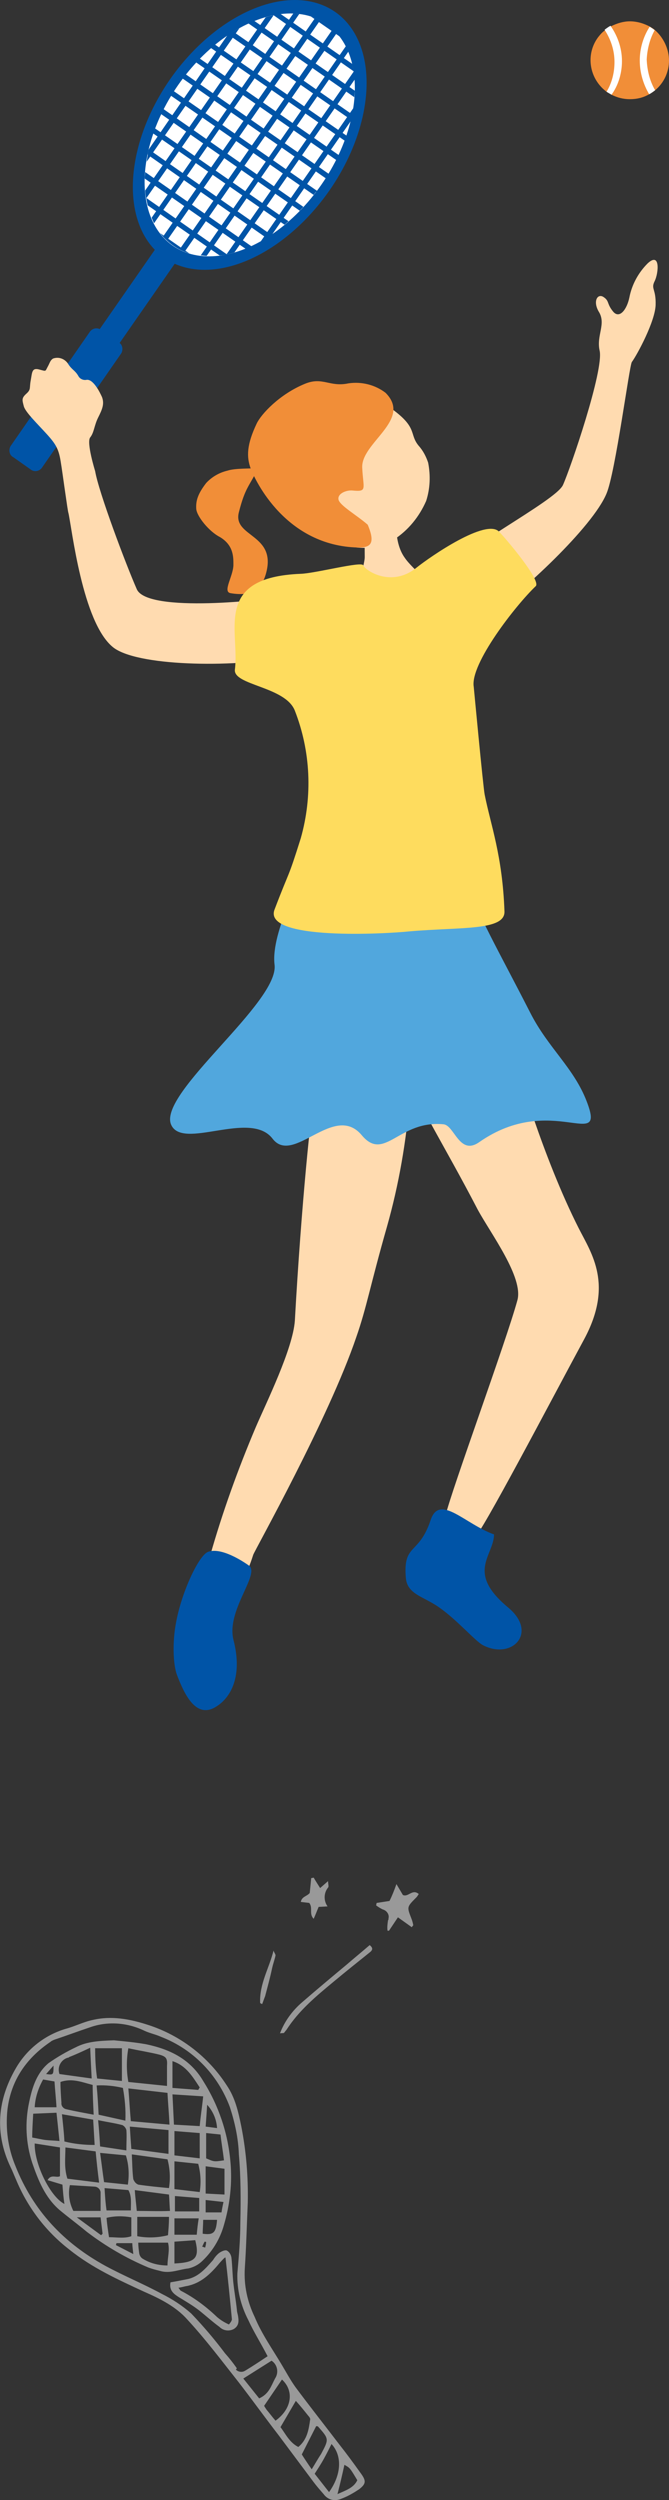 <?xml version="1.0" encoding="utf-8"?>
<!-- Generator: Adobe Illustrator 26.0.2, SVG Export Plug-In . SVG Version: 6.00 Build 0)  -->
<svg version="1.1" id="レイヤー_1" xmlns="http://www.w3.org/2000/svg" xmlns:xlink="http://www.w3.org/1999/xlink" x="0px"
	 y="0px" viewBox="0 0 135 504.1" style="enable-background:new 0 0 135 504.1;" xml:space="preserve">
<rect x="0" y="0" width="135" height="504.1" fill="#333333" stroke="none"/>
<style type="text/css">
	.st0{opacity:0.5;}
	.st1{fill:#FFFFFF;}
	.st2{fill:#F18E38;}
	.st3{fill:#FFDBB0;}
	.st4{fill:#0054A7;}
	.st5{fill:#51A7DD;}
	.st6{fill:#FEDC5E;}
</style>
<g>
	<g class="st0">
		<path class="st1" d="M78.3,387.2c-0.1,0.7-0.2,1.4-0.1,2.1h0.3l1.8-2.7l2.8,2c0.1-0.2,0.3-0.4,0.3-0.4c-0.1-0.5-0.2-0.9-0.4-1.4
			c-0.9-2.3-0.9-2.3,1-4.2c0.2-0.2,0.3-0.4,0.5-0.7c-1.3-1.1-2.1,0.7-3.2,0.2l-1.3-2.2c-0.5,1.4-0.9,2.4-1.4,3.4l-2.6,0.4l-0.1,0.5
			c0.4,0.3,0.9,0.6,1.3,0.8c0.8,0.2,1.4,1,1.2,1.8C78.4,387,78.4,387.1,78.3,387.2z"/>
		<path class="st1" d="M57.8,409.3c2.5-3.9,6-6.8,9.5-9.7c2.4-2,4.9-4,7.4-6c0.6-0.5,0.5-0.9-0.1-1.4c-1.5,1.3-3.1,2.6-4.6,3.9
			c-3,2.5-6,5-9,7.6c-2,1.7-3.6,3.9-4.5,6.3c0.5-0.1,0.7,0,0.8-0.1C57.5,409.7,57.6,409.5,57.8,409.3z"/>
		<path class="st1" d="M63.3,386.9c0.4-0.9,0.7-1.7,1-2.4l1.8-0.1c-0.8-1.1-0.8-2.7,0.1-3.8c0.2-0.2,0-0.7,0-1.3l-1.6,1.4
			c-0.5-0.8-0.9-1.4-1.3-2.1l-0.5,0.1c-0.1,1-0.2,2.1-0.3,3c-0.6,0.7-1.6,0.7-1.8,1.8l1.7,0.2C63.2,384.7,62.3,385.9,63.3,386.9z"/>
		<path class="st1" d="M52.9,404.1c0.2-0.5,0.4-1.1,0.6-1.6c0.5-1.9,1-3.7,1.4-5.6c0.2-0.9,0.5-1.7,0.7-2.6c0-0.3-0.3-0.6-0.4-1
			c-0.9,3.6-2.9,6.8-2.7,10.6L52.9,404.1z"/>
		<path class="st1" d="M68.4,492.8c-2.9-3.8-5.9-7.6-8.8-11.5c-1-1.4-1.8-2.9-2.7-4.4c-1.9-3.2-4.1-6.3-5.5-9.7
			c-1.5-3.1-2.2-6.4-2-9.8c0.3-4.4,0.4-8.8,0.6-13.3c0.1-5.1-0.3-10.2-1.3-15.3c-0.6-2.9-1.2-5.8-3-8.4c-3.7-5.7-9.3-10-15.8-12.1
			c-3.7-1.2-7.4-1.9-11.2-1c-1.9,0.4-3.6,1.3-5.5,1.8c-4.3,1.3-7.9,4.2-10.1,8.1c-3.6,6.3-4.2,12.9-1,19.7c0.4,0.8,0.7,1.6,1.1,2.5
			c2.3,5.6,6,10.5,10.8,14.2c4.6,3.7,9.9,6.1,15.1,8.5c3.2,1.4,6.4,3,8.7,5.6c3.7,4,7,8.4,10.4,12.7c2.7,3.5,5.3,7.1,8,10.6
			c2.4,3.2,4.7,6.3,7.1,9.5c0.6,0.8,1.3,1.6,2,2.4c0.8,1.1,2.1,1.5,3.4,1c1.4-0.5,2.6-1.2,3.8-2c1.4-1.1,1.4-1.7,0.3-3.2
			C71.3,496.6,69.9,494.7,68.4,492.8z M47.7,477.4c-0.7-1-1.5-2-2.3-2.9c-2.1-2.8-4.4-5.5-6.8-8c-1.8-1.6-3.8-2.9-6-4
			c-3.7-2-7.6-3.6-11.3-5.6c-8.4-4.6-14.6-11.1-18.2-20.2c-1.5-3.6-2-7.5-1.6-11.3c0.7-5.9,3.8-10.4,8.7-13.7
			c0.2-0.2,0.5-0.3,0.7-0.4c2.4-0.8,4.8-1.7,7.2-2.5c3.6-1.3,7.6-1,11.1,0.7c1.1,0.5,2.2,0.7,3.3,1.2c6.5,2.5,11.5,7.7,13.9,14.2
			c1,3.1,1.7,6.3,1.8,9.5c0.4,4.5,0.4,9.1,0.3,13.7c0,3.4-0.3,6.9-0.6,10.3c-0.1,3.3,0.7,6.5,2.2,9.4c1.1,2.4,2.5,4.6,3.9,7.3
			c-1.5,1-3,2-4.5,2.9c-0.6,0.4-1.4,0.3-1.9-0.2C47.8,477.6,47.8,477.5,47.7,477.4z M49.1,479.6l5.7-3.6c1.2,0.8,1.5,2.4,0.7,3.6
			l0,0c-0.8,1.5-1.2,3.1-3.2,4L49.1,479.6z M55.6,488.1c-0.7-0.8-1.2-1.5-1.8-2.2c-0.2-0.3-0.4-0.6-0.5-0.8l3.6-5.3
			C59.4,482.1,58.9,485.7,55.6,488.1z M60.2,493.4c-1.8-0.9-2.6-2.7-3.6-4l3.1-5.3c0.9,1,1.7,2,2.5,3c0.2,0.2,0.4,0.5,0.4,0.7
			C62.3,489.9,62,491.9,60.2,493.4L60.2,493.4z M62.9,497.9c-0.9-1.3-1.5-2.2-2-3l2.9-5.7c0.1,0,0.3,0,0.4,0.1
			c2.2,2.5,2.2,2.5,0.6,5.5C64.2,495.7,63.7,496.6,62.9,497.9L62.9,497.9z M66.4,502.5l-2.9-3.7c0.7-1.1,1.3-2,1.9-3.1
			c0.5-0.9,1-1.9,1.5-2.9C69.1,495.2,68.9,499,66.4,502.5L66.4,502.5z M68.1,502.9c0.6-2.3,1-4.1,1.4-5.9c1.1,0.6,1.1,0.6,2.6,3.1
			C71.4,501.6,69.9,502.1,68.1,502.9L68.1,502.9z"/>
		<path class="st1" d="M40.6,456.1c2.2-2,3.8-4.6,4.6-7.5c1.2-4.1,1.7-8.4,1.3-12.7c-0.5-5.8-2.4-11.4-5.5-16.3
			c-2.6-4.4-6.7-6.4-11.5-7.4c-2.2-0.4-4.5-0.6-6.5-0.8c-2.8,0.1-5.4,0.2-7.7,1.4c-1.9,0.9-3.8,2-5.5,3.2c-2.4,2-3.3,4.9-3.9,7.8
			c-0.9,4.1-0.7,8.3,0.6,12.3c1.2,3.5,2.6,7,5.5,9.5c1.8,1.5,3.7,2.9,5.5,4.4c3.8,2.9,7.9,5.3,12.4,7.2c0.8,0.3,1.6,0.5,2.4,0.7
			c2,0.6,3.8-0.3,5.7-0.5C38.9,457.2,39.8,456.8,40.6,456.1z M39.7,450.6h-4.5v-3.3h4.9C39.9,448.5,39.8,449.5,39.7,450.6
			L39.7,450.6z M40.2,445.9h-4.9v-3.1l4.9,0.4V445.9z M40.3,442l-5.1-0.6v-5.6l4.8,0.5C40.5,438.2,40.6,440.1,40.3,442L40.3,442z
			 M35.2,434.6v-4.9l5.1,0.4v5.1L35.2,434.6z M41.4,453.2l-0.6-0.2c0.2-0.4,0.3-0.7,0.5-1c0.1,0,0.2,0,0.3,0.1
			C41.6,452.4,41.5,452.8,41.4,453.2L41.4,453.2z M45.3,442.5l-3.8-0.2v-5.5l3.8,0.5V442.5z M45.2,435.6c-2,0.3-2,0.3-3.6-0.4v-5.1
			l2.9,0.3C44.7,432.2,45,433.9,45.2,435.6L45.2,435.6z M41.8,424.4c1.2,1.3,1.9,3,2,4.7l-2.3-0.3C41.6,427.4,41.7,426.1,41.8,424.4
			L41.8,424.4z M41.5,443.6l3.6,0.4c-0.2,0.9-0.3,1.4-0.4,2.1h-3.2C41.5,446.1,41.5,443.6,41.5,443.6z M43.8,447.6
			c-0.2,2.6-0.7,3.1-2.9,2.8c0-0.9,0.1-1.8,0.1-2.8H43.8z M34.2,428.4l-7.8-0.7c-0.2-2.3-0.3-4.3-0.5-6.6l7.9,0.9
			C33.9,424.1,34.1,426.1,34.2,428.4z M34,429.5v4.8l-7.5-1c-0.1-1.4-0.2-2.8-0.3-4.5L34,429.5z M25.9,413c2.3,0.5,4.3,0.8,6.3,1.3
			c1.4,0.4,1.6,0.8,1.5,2.3c0,1.3,0,2.6,0,4l-7.8-0.8C25.5,417.6,25.5,415.2,25.9,413L25.9,413z M25.5,433.6l-5.3-0.8
			c-0.1-1.7-0.2-3.3-0.4-5.3c1.9,0.4,3.4,0.6,4.9,1c0.4,0.2,0.7,0.6,0.8,1C25.6,430.7,25.5,431.9,25.5,433.6L25.5,433.6z
			 M25.3,427.6l-5.4-1.2c-0.1-2-0.2-3.8-0.4-5.9c1.8-0.1,3.6,0.1,5.3,0.5C25.2,423.2,25.4,425.4,25.3,427.6L25.3,427.6z M24.6,413
			v6.6l-5-0.5c-0.3-2-0.4-4.1-0.4-6.1H24.6z M13.9,414.8c1.3-0.5,2.6-1.1,4.3-1.9c0.1,2.4,0.2,4.2,0.3,6.2l-6.5-0.9
			c-0.5-1.4,0.3-2.9,1.7-3.3C13.8,414.9,13.9,414.9,13.9,414.8L13.9,414.8z M18.9,426.4c-2.1-0.4-3.8-0.7-5.5-1.1
			c-0.6-0.1-1.1-0.7-1-1.3c-0.1-1.4-0.2-2.7-0.2-4.2c2.3-0.8,4.2,0,6.5,0.6C18.7,422.3,18.8,424.2,18.9,426.4z M10.8,416.5
			c0,1.9,0,1.9-1.5,1.7L10.8,416.5z M8.7,419.3l2.3,0.4c0.1,1.7,0.3,3.4,0.4,5.2H7C7.1,423,7.7,421.1,8.7,419.3L8.7,419.3z
			 M6.7,426.2l4.7-0.2c0.2,1.9,0.4,3.7,0.6,5.7c-1.1-0.1-1.9-0.1-2.8-0.2c-0.8-0.1-1.6-0.3-2.7-0.5C6.5,429.5,6.6,428,6.7,426.2
			L6.7,426.2z M7,432.2l5.1,0.8v5.8c-0.7,0.4-1.8-0.5-2.5,0.8l3,0.9c0.1,1.3,0.2,2.6,0.4,3.9C10.1,442.9,6.9,436.3,7,432.2z
			 M12.5,426.3l6.3,1.1c0.1,1.8,0.2,3.3,0.3,5.1c-2.1,0-4.1-0.2-6.1-0.7C12.9,429.9,12.7,428.2,12.5,426.3L12.5,426.3z M13.2,433
			l6.1,0.8c0.2,2.1,0.4,4,0.7,6.3l-6.4-0.8C12.9,437.1,13.2,435.1,13.2,433L13.2,433z M14.1,440.6c1.6,0.1,3.2,0.2,4.9,0.3
			c0.7,0,1.2,0.5,1.3,1.1c0,0.1,0,0.1,0,0.2c0,1.1,0,2.2,0,3.6h-5.5C14,444.2,13.7,442.4,14.1,440.6L14.1,440.6z M20.4,450.7
			l-4.9-3.6h4.8l0.4,3.3L20.4,450.7z M20.2,434.1l5.2,0.5c0.6,1.9,0.7,3.9,0.4,5.9L21,440C20.7,438,20.5,436.2,20.2,434.1
			L20.2,434.1z M21.1,441.2l4.8,0.4c0.7,1.2,0.5,2.6,0.5,4.1h-4.9C21.3,444.3,21.2,443,21.1,441.2L21.1,441.2z M21.5,447.2
			c1.6-0.4,3.4-0.4,5-0.1v3.8c-1.4,0.5-2.9,0.2-4.5,0.2C21.8,449.8,21.6,448.5,21.5,447.2L21.5,447.2z M23.4,452.7
			c0-0.1,0.1-0.3,0.1-0.4h3.2c0,0.6,0.1,1.2,0.2,2.2L23.4,452.7z M33.8,456.8c-1.7,0-3.4-0.4-4.9-1.3c-0.4-0.2-0.7-0.6-0.8-1.1
			c-0.1-0.7-0.2-1.5-0.2-2.2h6C34.3,453.7,33.8,455.2,33.8,456.8L33.8,456.8z M33.9,450.7c-2,0.5-4.1,0.6-6.2,0.2V447h6.4
			C34.1,448.4,34,449.5,33.9,450.7L33.9,450.7z M27.6,445.8c-0.1-1.3-0.3-2.6-0.4-4.2l6.9,0.9c0.1,1.1,0.1,2.1,0.2,3.3
			C32,445.9,29.9,445.8,27.6,445.8L27.6,445.8z M34.1,441.2c-2.1-0.2-4.2-0.4-6.2-0.7c-0.5-0.2-0.8-0.6-1-1.1c-0.2-1.5-0.2-3-0.3-5
			l7.2,1C34.3,437.3,34.4,439.2,34.1,441.2L34.1,441.2z M34.8,415.6c2.8,0.9,4.1,3.2,5.5,5.3l-0.3,0.5l-5.2-0.4V415.6z M34.8,422.3
			l6.2,0.4c-0.2,2-0.5,3.8-0.7,6l-5.2-0.3C35,426.2,34.9,424.3,34.8,422.3L34.8,422.3z M35.2,452l4.2-0.3c0.9,3.6,0.1,4.5-4.2,4.7
			V452z"/>
		<path class="st1" d="M47.8,465.7c-0.2-1.8-0.5-3.5-0.7-5.3c-0.2-1.7-0.2-3.4-0.4-5.2c-0.1-0.6-0.4-1.1-0.9-1.4
			c-0.4-0.2-1.2,0.2-1.6,0.5c-0.5,0.4-0.9,0.9-1.2,1.4c-1.5,1.7-3,3.5-5.4,3.9c-1,0.2-2,0.4-3.2,0.6c-0.3,1.6,0.6,2.3,1.7,3
			c1.3,0.8,2.7,1.6,4,2.6c1.4,1.1,2.7,2.3,4.2,3.4c0.8,0.8,2,0.9,2.9,0.4c1.1-0.7,1-1.7,0.8-2.8C47.9,466.4,47.8,466,47.8,465.7z
			 M46.2,468.7c-0.9-0.4-1.7-0.9-2.4-1.5c-2.2-2.1-4.6-3.9-7.3-5.3c-0.2-0.1-0.2-0.3-0.5-0.6c0.6-0.1,1-0.2,1.4-0.3
			c3.1-0.5,5.1-2.5,7-4.8c0.3-0.3,0.6-0.7,1-1h0.1c0.5,4.2,0.9,8.3,1.3,12.5C46.7,468.1,46.5,468.3,46.2,468.7z"/>
	</g>
	<path class="st2" d="M52.1,94.4c-1.6,0.1-4.7,0-6.2,0.5c-1.7,0.4-3.2,1.3-4.3,2.5c-1.7,2.2-2.1,3.6-2,5.2c0.1,1.5,2.6,4.6,4.8,5.7
		c2.8,1.7,2.7,4.1,2.7,5.7c-0.1,2.3-2.2,5.3-0.6,5.6c4.6,0.8,6.3-1.1,7.1-3.7c2.5-8.3-6.7-7.5-5.4-12.6S50.3,98.1,52.1,94.4z"/>
	<path class="st3" d="M80.1,102.8c-0.4,0-5.9,0.3-6.4,0.2c-0.2,0.9-0.1,8.1-0.1,9.3c0.1,2.1-4.5,14.7-3.5,17.6
		c0.7,1,23.1,6.4,22.7-2c-0.3-6.1-9.1-12.4-11.1-15.4C79.2,109.1,80.1,103.5,80.1,102.8z"/>
	<path class="st3" d="M67.3,109.1c4.6,2.1,9.3,1.6,12.2-0.3c2.9-1.9,5.1-4.6,6.5-7.8c0.8-2.5,0.9-5.1,0.4-7.7
		c-0.4-1.2-1-2.4-1.9-3.4c-2-2.4-0.1-3.6-5.5-7.5c-1.6-1.2-10-6-18.2-1.3C53.7,85.4,57.5,104.6,67.3,109.1z"/>
	<path class="st2" d="M77.8,79.2c-2.1-1.6-4.8-2.3-7.5-1.9c-3.8,0.8-5.2-1.4-8.8,0.1c-5.1,2.1-8.8,6.1-9.7,8c-2,4.2-2.1,6.7-1.2,9.1
		s7.1,15.6,21.7,15.9c2.3,0,3.6-0.6,1.9-4.6c-2.3-2-5.7-3.9-5.9-5.1s1.6-1.9,2.8-1.8c3.1,0.3,2.2-0.3,2-4.5
		C72.7,89.3,83.3,84.7,77.8,79.2z"/>
	<rect x="10.8" y="58.6" transform="matrix(0.571 -0.821 0.821 0.571 -38.657 48.237)" class="st4" width="32" height="4.9"/>
	<ellipse transform="matrix(0.571 -0.821 0.821 0.571 -0.717 53.05)" class="st4" cx="50.4" cy="27.2" rx="30.2" ry="19.6"/>
	<ellipse transform="matrix(0.571 -0.821 0.821 0.571 -0.717 53.051)" class="st1" cx="50.4" cy="27.2" rx="27.2" ry="17.6"/>
	<path class="st4" d="M62.7,3.3l5.9,4.1C67.1,5.4,65,4,62.7,3.3z"/>
	<path class="st4" d="M51.3,4.2c-0.4,0.2-0.8,0.3-1.2,0.5l21.4,14.9c0-0.4,0.1-0.8,0.1-1.3L51.3,4.2z"/>
	<path class="st4" d="M29.3,34.7c0,0.4-0.1,0.8-0.1,1.3l20.4,14.2c0.4-0.2,0.8-0.3,1.2-0.5L29.3,34.7z"/>
	<path class="st4" d="M30,30.1c-0.1,0.4-0.2,0.8-0.2,1.1l24,16.8c0.3-0.2,0.7-0.4,1-0.6L30,30.1z"/>
	<path class="st4" d="M31.3,25.9c-0.1,0.3-0.3,0.7-0.4,1l26.5,18.4c0.3-0.2,0.6-0.5,0.8-0.7L31.3,25.9z"/>
	<path class="st4" d="M33,22c-0.2,0.3-0.3,0.6-0.5,1l28,19.5c0.2-0.3,0.5-0.5,0.7-0.8L33,22z"/>
	<path class="st4" d="M35.1,18.4c-0.2,0.3-0.4,0.6-0.6,0.9l28.8,20c0.2-0.3,0.4-0.6,0.7-0.8L35.1,18.4z"/>
	<path class="st4" d="M37.5,15c-0.2,0.3-0.4,0.6-0.7,0.8l29,20.2c0.2-0.3,0.4-0.6,0.6-0.9L37.5,15z"/>
	<path class="st4" d="M40.3,11.8c-0.2,0.3-0.5,0.5-0.7,0.8l28.3,19.7c0.2-0.3,0.3-0.6,0.5-1L40.3,11.8z"/>
	<path class="st4" d="M43.4,9c-0.3,0.2-0.6,0.5-0.8,0.7l27,18.7c0.1-0.3,0.3-0.7,0.4-1L43.4,9z"/>
	<path class="st4" d="M47.1,6.4c-0.3,0.2-0.7,0.4-1,0.6l24.8,17.2c0.1-0.4,0.2-0.8,0.2-1.1L47.1,6.4z"/>
	<path class="st4" d="M71.1,12.9L56.6,2.8c-0.5,0.1-1,0.1-1.5,0.2l16.3,11.4C71.3,13.9,71.2,13.4,71.1,12.9z"/>
	<path class="st4" d="M45.8,51.3L29.5,39.9c0.1,0.5,0.2,1,0.3,1.5l14.5,10.1C44.8,51.5,45.3,51.4,45.8,51.3z"/>
	<path class="st4" d="M38.2,51.1L32.3,47C33.8,48.9,35.8,50.4,38.2,51.1z"/>
	<path class="st4" d="M70.8,24.4c0.2-0.9,0.4-1.8,0.5-2.6L52.6,48.7c0.8-0.4,1.5-0.9,2.3-1.4L70.8,24.4z"/>
	<path class="st4" d="M71.6,16c0-0.5-0.1-1.1-0.2-1.6L45.7,51.3c0.5-0.1,1-0.2,1.6-0.4L71.6,16z"/>
	<path class="st4" d="M69.8,9.3L40.5,51.5c0.4,0,0.8,0.1,1.2,0.1l28.6-41.2C70.2,10.1,70,9.7,69.8,9.3z"/>
	<path class="st4" d="M67.2,5.8L36.3,50.2c0.3,0.2,0.6,0.3,1,0.5L68,6.6C67.7,6.3,67.4,6.1,67.2,5.8z"/>
	<path class="st4" d="M63.6,3.6L32.9,47.7c0.2,0.3,0.5,0.5,0.8,0.8L64.6,4.1C64.3,3.9,64,3.8,63.6,3.6z"/>
	<path class="st4" d="M59.2,2.7L30.6,43.9c0.2,0.4,0.3,0.8,0.5,1.1L60.4,2.8C60,2.8,59.6,2.7,59.2,2.7z"/>
	<path class="st4" d="M53.6,3.5L29.3,38.4c0,0.5,0.1,1.1,0.2,1.6L55.2,3.1C54.6,3.2,54.1,3.3,53.6,3.5z"/>
	<path class="st4" d="M45.9,7.1L30.1,30c-0.2,0.9-0.4,1.8-0.5,2.6L48.3,5.7C47.5,6.1,46.7,6.6,45.9,7.1z"/>
	<path class="st4" d="M8.4,94.4c-0.6,0.7-1.6,0.8-2.3,0.2l-3.4-2.4c-0.8-0.4-1-1.4-0.6-2.2l16.1-23.2c0.6-0.7,1.6-0.8,2.3-0.2
		l3.4,2.4c0.8,0.4,1,1.4,0.6,2.2L8.4,94.4z"/>
	<path class="st3" d="M98.6,124.1c6.5-4.4,21-17.8,23.8-24.6c1.8-4.3,4.6-25.8,5.1-26.5c1.1-1.5,4.7-8.2,4.8-11.5
		c0.1-3.3-1-3.2-0.2-4.8s1.2-6-1.4-3.6c-1.9,1.9-3.2,4.3-3.7,6.9c-0.5,2.4-2,4.4-3.3,2.8s-0.7-2.1-1.9-2.9c-1.2-0.8-2.2,0.8-1,2.9
		c1.6,2.5-0.5,4.8,0.2,7.9c0.9,3.9-5.9,23.8-7.4,27.1s-22.1,13.7-23.1,17.6C89.9,117.8,96.8,125.3,98.6,124.1z"/>
	<path class="st3" d="M57.8,120.1c-3.5,0.9-28.1,3.6-30.2-1.3c-2.2-5-7.7-19.6-8.4-23.8c0,0-1.8-5.8-1-6.8s0.8-2.4,1.6-4
		s1.3-2.7,0.8-4.1c-0.4-0.9-1.8-3.8-3.2-3.5c-0.6,0.1-1.3-0.2-1.6-0.8c-0.7-1.2-1.3-1.2-2.1-2.5c-0.7-1-1.9-1.4-3-1
		c-0.6,0.4-0.6,0.8-1.1,1.7s-0.2,0.9-1.7,0.5s-1.4,0.6-1.7,2.2s0.1,1.8-0.9,2.7s-0.8,1.3-0.5,2.5s2.8,3.6,4.7,5.7s2.4,3.1,2.8,5.8
		c0.2,1.1,1.4,10,1.5,10c0.7,3,2.8,22.1,9,27.1c4.7,3.8,23.6,4.2,35.5,2C62.7,131.7,60,119.5,57.8,120.1z"/>
	<path class="st3" d="M42.4,313.7c2.5-8.8,5.6-17.4,9.2-25.9c2.1-4.9,7.5-15.8,7.9-21.5c1.3-23.4,3.4-43.7,3.9-44.7
		c0,0,20.1-3.1,19.3-0.3c-0.7,8.8-2.2,17.5-4.6,26c-3.4,11.9-4.1,16.3-6.2,22.3c-5.6,16.5-20.5,43-20.8,43.9c-0.2,0.6-1.2,3.9-2.3,5
		C47.6,320.1,42.3,314.4,42.4,313.7z"/>
	<path class="st4" d="M50.4,315.8c1.8,2-4.7,9-3.3,14.8c2.1,8.1-1.1,12-3.3,13.4c-4.1,2.8-6.5-2.1-8.1-6.3
		c-0.8-2.2-0.9-6.7-0.2-10.4c1.1-6.2,4.6-13.7,6.5-14.4C45.1,311.8,50.4,315.8,50.4,315.8z"/>
	<path class="st3" d="M84.2,220.2c0,0,19.5-8,19.8-6.4c0.2,0.9,5.5,19.5,12.8,33.9c2.6,5.1,7,11.3,1.1,22.3
		c-6.6,12.2-21,39.7-22.2,40.1c-3.4,1.5-6.8-0.5-5.8-4.5c1.3-5.4,12.2-35,14.5-43.4c1.3-4.6-5.4-13.5-8-18.3
		C89.7,231,83.7,221.6,84.2,220.2z"/>
	<path class="st4" d="M99.7,309.4c-5.9-2.1-11-8.3-12.8-2.9c-2.4,7.2-5.6,4.6-5,11.7c0.3,3.3,3.6,3.7,6.7,5.9
		c3.6,2.5,7.2,6.7,8.8,7.6c5.9,3.1,11.3-2.5,5.1-7.6C94,317,99.6,313.8,99.7,309.4z"/>
	<path class="st5" d="M55,229.6c-4.5-5.9-18.3,2.5-20.5-2.9c-2.5-6.4,21.9-24.6,20.9-32.2c-0.8-6.7,6-18.6,7-21.5
		c19.7-0.9,9.1,2,28.7-1.3c6.4,15,9.1,19.2,15.9,32.5c3.6,7.1,8.8,11.1,11.4,17.9c4,10.4-7.1-2-21.7,8.2c-4,2.8-5-3.4-7.2-3.6
		c-9-0.9-11.9,7.7-16.5,2.2C67.4,222.2,59.2,235.1,55,229.6z"/>
	<path class="st6" d="M55.4,183.4c3.2-8.4,2.6-5.8,5.3-14.4c2.4-8.5,2-17.5-1.2-25.7c-1.9-4.9-12.5-5.1-12.1-8.3
		c1-7.8-4.5-18.6,13.3-19.3c3-0.1,12.4-2.6,12.6-1.7c0.5,1.1,5.7,4.5,10.7,0.5c3-2.4,14.1-10,16.7-7.3c1.3,1.3,8.6,9.9,7.4,11
		c-4,3.8-13.3,15.7-12.5,20.3c0,0,1.9,20.2,2.2,21.7c1.2,6.1,3.6,12.3,4,23.6c0.1,3.9-8.8,3.1-19.2,4
		C77.9,188.3,53,189.7,55.4,183.4z"/>
	<path class="st2" d="M135,12.2c0,2.3-1,4.5-2.8,6c-0.4,0.3-0.8,0.6-1.2,0.8c-1.2,0.7-2.5,1-3.9,1c-1.3,0-2.5-0.3-3.7-0.9
		c-0.3-0.2-0.7-0.4-1-0.6c-3.5-2.6-4.3-7.5-1.7-11c0.4-0.5,0.8-1,1.4-1.4c0.4-0.3,0.8-0.6,1.2-0.8c1.2-0.6,2.5-1,3.8-1
		c1.4,0,2.8,0.4,4.1,1.1c0.3,0.2,0.7,0.4,1,0.7C133.9,7.6,135,9.9,135,12.2z"/>
	<path class="st1" d="M125.5,12.8c-0.1,2.3-0.8,4.5-2.1,6.3c-0.3-0.2-0.7-0.4-1-0.6c1.1-1.8,1.6-3.9,1.6-6c0-2.3-0.7-4.5-2-6.5
		c0.4-0.3,0.8-0.6,1.2-0.8C124.8,7.5,125.6,10.1,125.5,12.8z"/>
	<path class="st1" d="M132.2,18.2c-0.4,0.3-0.8,0.6-1.2,0.8c-1.2-2-1.9-4.4-1.9-6.8s0.7-4.8,2-6.8c0.3,0.2,0.7,0.4,1,0.7
		c-1,1.8-1.5,3.9-1.6,5.9C130.6,14.2,131.1,16.3,132.2,18.2z"/>
</g>
</svg>
